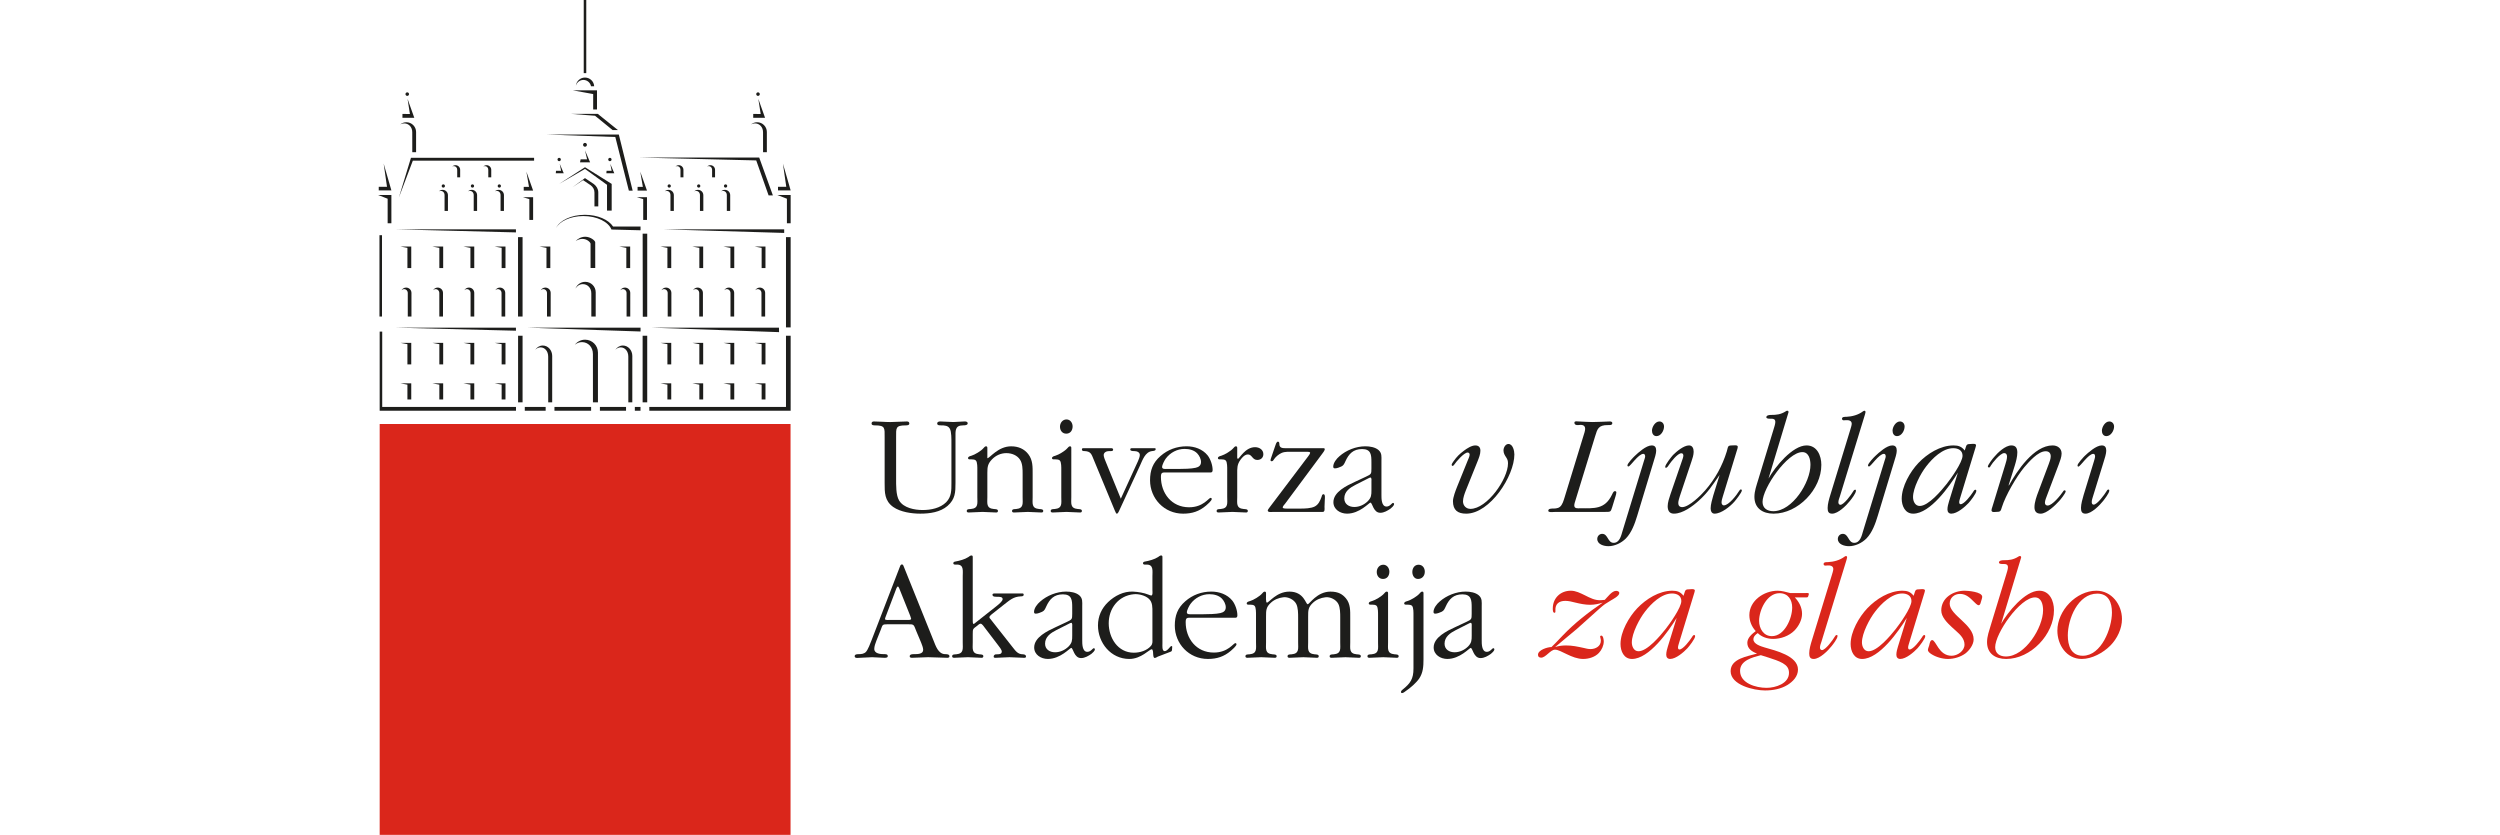 <!DOCTYPE svg PUBLIC "-//W3C//DTD SVG 1.1//EN" "http://www.w3.org/Graphics/SVG/1.1/DTD/svg11.dtd">
<svg version="1.1" id="Layer_1" xmlns="http://www.w3.org/2000/svg" xmlns:xlink="http://www.w3.org/1999/xlink" x="0px" y="0px"
	 width="303.06px" height="101.21px" viewBox="0 0 303.06 145.088" enable-background="new 0 0 303.06 145.088"
	 xml:space="preserve">
<g>
	<rect x="0.287" y="73.687" fill-rule="evenodd" clip-rule="evenodd" fill="#DA261B" width="71.401" height="71.401"/>
	<path fill-rule="evenodd" clip-rule="evenodd" fill="#1D1D1B" d="M46.78,40.604v14.44h-0.771l-0.024-14.44H46.78z M40.852,39.372
		h4.768v0.646l-5.055-0.132c-0.536-1.349-2.53-2.341-4.889-2.341c-2.211,0-4.088,0.879-4.757,2.098
		c0.637-1.338,2.649-2.315,5.034-2.315C38.173,37.328,40.071,38.176,40.852,39.372 M35.967,13.477c0.855,0,1.552,0.671,1.594,1.515
		h-0.547c-0.117-0.627-0.666-1.101-1.326-1.101c-0.632,0-1.162,0.434-1.309,1.021C34.46,14.105,35.14,13.477,35.967,13.477
		 M67.257,20.47h-2.059l0.005-0.671l1.296,0.012l-0.412-2.63L67.257,20.47z M67.57,26.451h-0.66l-0.004-3.465
		c0.006-0.912-0.626-1.544-1.406-1.544c-0.249,0-0.483,0.065-0.686,0.178c0.291-0.234,0.661-0.376,1.065-0.376
		c0.936,0,1.691,0.761,1.691,1.696V26.451z M65.724,16.357c0-0.171,0.138-0.309,0.309-0.309s0.31,0.138,0.31,0.309
		s-0.139,0.309-0.31,0.309S65.724,16.528,65.724,16.357 M6.3,20.47H4.241l0.005-0.671l1.296,0.012l-0.411-2.63L6.3,20.47z
		 M6.614,26.451H5.953l-0.004-3.465c0.006-0.912-0.625-1.544-1.405-1.544c-0.249,0-0.483,0.065-0.687,0.178
		c0.291-0.234,0.662-0.376,1.065-0.376c0.936,0,1.692,0.761,1.692,1.696V26.451z M4.768,16.357c0-0.171,0.139-0.309,0.309-0.309
		c0.171,0,0.31,0.138,0.31,0.309s-0.139,0.309-0.31,0.309C4.907,16.666,4.768,16.528,4.768,16.357 M61.201,36.661h-0.588v-2.756
		c0-0.432-0.298-0.73-0.667-0.73c-0.118,0-0.229,0.029-0.325,0.084c0.168-0.167,0.399-0.271,0.654-0.271
		c0.512,0,0.926,0.415,0.926,0.928V36.661z M60.112,32.321c0-0.156,0.127-0.284,0.284-0.284c0.157,0,0.285,0.128,0.285,0.284
		c0,0.158-0.128,0.285-0.285,0.285C60.239,32.606,60.112,32.479,60.112,32.321 M56.531,36.661h-0.588v-2.756
		c0-0.432-0.298-0.73-0.667-0.73c-0.117,0-0.228,0.029-0.324,0.084c0.168-0.167,0.399-0.271,0.654-0.271
		c0.512,0,0.925,0.415,0.925,0.928V36.661z M55.442,32.321c0-0.156,0.128-0.284,0.285-0.284c0.157,0,0.284,0.128,0.284,0.284
		c0,0.158-0.127,0.285-0.284,0.285C55.57,32.606,55.442,32.479,55.442,32.321 M58.567,30.812h-0.514v-1.303
		c0-0.378-0.26-0.641-0.583-0.641c-0.103,0-0.2,0.027-0.284,0.074c0.147-0.146,0.349-0.236,0.572-0.236
		c0.448,0,0.809,0.363,0.809,0.812V30.812z M51.406,36.661h-0.588v-2.756c0-0.432-0.297-0.73-0.667-0.73
		c-0.117,0-0.228,0.029-0.324,0.084c0.168-0.167,0.399-0.271,0.654-0.271c0.512,0,0.925,0.415,0.925,0.928V36.661z M50.318,32.321
		c0-0.156,0.127-0.284,0.284-0.284c0.157,0,0.284,0.128,0.284,0.284c0,0.158-0.127,0.285-0.284,0.285
		C50.445,32.606,50.318,32.479,50.318,32.321 M53.074,30.812H52.56v-1.303c0-0.378-0.261-0.641-0.584-0.641
		c-0.102,0-0.199,0.027-0.283,0.074c0.147-0.146,0.349-0.236,0.571-0.236c0.448,0,0.81,0.363,0.81,0.812V30.812z M19.675,30.812
		h-0.514v-1.303c0-0.378-0.261-0.641-0.584-0.641c-0.102,0-0.199,0.027-0.283,0.074c0.147-0.146,0.349-0.236,0.572-0.236
		c0.447,0,0.809,0.363,0.809,0.812V30.812z M14.273,30.812h-0.514v-1.303c0-0.378-0.261-0.641-0.584-0.641
		c-0.102,0-0.199,0.027-0.283,0.074c0.147-0.146,0.349-0.236,0.572-0.236c0.448,0,0.809,0.363,0.809,0.812V30.812z M12.15,36.661
		h-0.588v-2.756c0-0.432-0.298-0.73-0.667-0.73c-0.118,0-0.228,0.029-0.324,0.084c0.167-0.167,0.398-0.271,0.653-0.271
		c0.512,0,0.926,0.415,0.926,0.928V36.661z M11.061,32.321c0-0.156,0.127-0.284,0.284-0.284c0.158,0,0.285,0.128,0.285,0.284
		c0,0.158-0.127,0.285-0.285,0.285C11.188,32.606,11.061,32.479,11.061,32.321 M17.216,36.661h-0.588v-2.756
		c0-0.432-0.298-0.73-0.668-0.73c-0.117,0-0.228,0.029-0.324,0.084c0.168-0.167,0.399-0.271,0.654-0.271
		c0.512,0,0.926,0.415,0.926,0.928V36.661z M16.127,32.321c0-0.156,0.127-0.284,0.284-0.284c0.157,0,0.284,0.128,0.284,0.284
		c0,0.158-0.127,0.285-0.284,0.285C16.254,32.606,16.127,32.479,16.127,32.321 M21.882,36.661h-0.588v-2.756
		c0-0.432-0.298-0.73-0.667-0.73c-0.118,0-0.228,0.029-0.324,0.084c0.167-0.167,0.398-0.271,0.653-0.271
		c0.513,0,0.926,0.415,0.926,0.928V36.661z M20.793,32.321c0-0.156,0.128-0.284,0.285-0.284c0.157,0,0.284,0.128,0.284,0.284
		c0,0.158-0.127,0.285-0.284,0.285C20.921,32.606,20.793,32.479,20.793,32.321 M5.809,55.003H5.171l-0.002-4.064
		c0.003-0.409-0.281-0.693-0.631-0.693c-0.183,0-0.348,0.077-0.463,0.2c0.159-0.281,0.461-0.472,0.808-0.472
		c0.512,0,0.927,0.416,0.927,0.928L5.809,55.003z M11.29,55.003h-0.638l-0.002-4.064c0.003-0.409-0.281-0.693-0.632-0.693
		c-0.182,0-0.347,0.077-0.463,0.2c0.16-0.281,0.462-0.472,0.809-0.472c0.512,0,0.927,0.416,0.927,0.928L11.29,55.003z
		 M16.722,55.003h-0.638l-0.002-4.064c0.003-0.409-0.281-0.693-0.632-0.693c-0.182,0-0.347,0.077-0.463,0.2
		c0.16-0.281,0.462-0.472,0.808-0.472c0.513,0,0.928,0.416,0.928,0.928L16.722,55.003z M22.105,55.003h-0.638l-0.002-4.064
		c0.003-0.409-0.281-0.693-0.632-0.693c-0.182,0-0.347,0.077-0.463,0.2c0.159-0.281,0.462-0.472,0.809-0.472
		c0.512,0,0.927,0.416,0.927,0.928L22.105,55.003z M67.273,55.003h-0.639l-0.001-4.064c0.003-0.409-0.281-0.693-0.632-0.693
		c-0.182,0-0.347,0.077-0.463,0.2c0.159-0.281,0.462-0.472,0.808-0.472c0.513,0,0.928,0.416,0.928,0.928L67.273,55.003z
		 M61.89,55.003h-0.638l-0.002-4.064c0.003-0.409-0.281-0.693-0.632-0.693c-0.182,0-0.347,0.077-0.463,0.2
		c0.159-0.281,0.462-0.472,0.809-0.472c0.512,0,0.927,0.416,0.927,0.928L61.89,55.003z M56.458,55.003H55.82l-0.002-4.064
		c0.003-0.409-0.281-0.693-0.632-0.693c-0.182,0-0.347,0.077-0.463,0.2c0.16-0.281,0.462-0.472,0.809-0.472
		c0.512,0,0.927,0.416,0.927,0.928L56.458,55.003z M50.977,55.003h-0.638l-0.002-4.064c0.003-0.409-0.281-0.693-0.632-0.693
		c-0.182,0-0.347,0.077-0.462,0.2c0.159-0.281,0.461-0.472,0.808-0.472c0.512,0,0.927,0.416,0.927,0.928L50.977,55.003z
		 M30.002,55.003h-0.638l-0.001-4.064c0.002-0.409-0.282-0.693-0.632-0.693c-0.183,0-0.347,0.077-0.463,0.2
		c0.159-0.281,0.461-0.472,0.808-0.472c0.512,0,0.928,0.416,0.928,0.928L30.002,55.003z M37.068,55.003l-0.004-4.019
		c0.007-0.949-0.651-1.606-1.463-1.606c-0.558,0-1.044,0.312-1.292,0.771c0.26-0.685,0.923-1.173,1.7-1.173
		c1.004,0,1.819,0.813,1.819,1.818l-0.003,4.209H37.068z M43.832,55.003h-0.638l-0.002-4.064c0.003-0.409-0.281-0.693-0.631-0.693
		c-0.183,0-0.347,0.077-0.463,0.2c0.159-0.281,0.461-0.472,0.808-0.472c0.512,0,0.928,0.416,0.928,0.928L43.832,55.003z
		 M30.265,69.92h-0.691l-0.004-7.941c0.006-0.952-0.588-1.612-1.32-1.612c-0.373,0-0.709,0.17-0.95,0.445
		c0.296-0.464,0.783-0.768,1.334-0.768c0.902,0,1.634,0.813,1.634,1.816L30.265,69.92z M44.188,69.92h-0.692l-0.003-7.941
		c0.006-0.952-0.588-1.612-1.321-1.612c-0.372,0-0.709,0.17-0.95,0.445c0.296-0.464,0.784-0.768,1.334-0.768
		c0.903,0,1.634,0.813,1.634,1.816L44.188,69.92z M38.216,69.92h-0.868l-0.005-8.383c0.008-1.23-0.845-2.084-1.898-2.084
		c-0.476,0-0.911,0.173-1.245,0.462c0.409-0.538,1.055-0.885,1.782-0.885c1.236,0,2.237,1.001,2.237,2.237L38.216,69.92z
		 M39.68,30.111l0.036-0.433l0.883,0.003l-0.24-1.214l0.701,1.644H39.68z M40.002,27.719c0-0.161,0.131-0.291,0.291-0.291
		c0.161,0,0.291,0.13,0.291,0.291c0,0.159-0.13,0.291-0.291,0.291C40.133,28.01,40.002,27.878,40.002,27.719 M2.321,33.087H0.123
		v-0.622h1.436l-0.58-4.031L2.321,33.087z M2.321,38.801h-0.65v-4.267L0,33.882h2.321V38.801z M71.705,33.087h-2.198v-0.622h1.437
		l-0.581-4.031L71.705,33.087z M71.705,38.801h-0.649l-0.001-4.267l-1.671-0.652h2.321V38.801z M46.738,33.118h-1.633v-0.642h0.917
		l-0.453-2.647L46.738,33.118z M46.738,38.214l-0.656,0.011v-3.627l-1.118-0.33h1.774V38.214z M26.951,33.118h-1.633v-0.642h0.917
		l-0.454-2.647L26.951,33.118z M26.951,38.214l-0.656,0.011v-3.627l-1.118-0.33h1.774V38.214z M67.33,69.413l-0.667,0.001
		l0.001-2.566l-1.19-0.229h1.856V69.413z M61.904,69.413l-0.667,0.001v-2.566l-1.19-0.229h1.857V69.413z M56.504,69.413
		l-0.667,0.001v-2.566l-1.19-0.229h1.857V69.413z M50.955,69.413l-0.667,0.001l0.001-2.566l-1.19-0.229h1.856V69.413z
		 M22.149,69.413l-0.667,0.001v-2.566l-1.19-0.229h1.857V69.413z M16.723,69.413l-0.667,0.001v-2.566l-1.19-0.229h1.857V69.413z
		 M11.322,69.413l-0.667,0.001l0.001-2.566l-1.19-0.229h1.856V69.413z M5.774,69.413l-0.667,0.001v-2.566l-1.19-0.229h1.857V69.413z
		 M67.33,63.325l-0.667,0.001l0.001-3.513l-1.19-0.229h1.856V63.325z M61.904,63.325l-0.667,0.001v-3.513l-1.19-0.229h1.857V63.325z
		 M56.504,63.325l-0.667,0.001v-3.513l-1.19-0.229h1.857V63.325z M50.955,63.325l-0.667,0.001l0.001-3.513l-1.19-0.229h1.856V63.325
		z M22.149,63.325l-0.667,0.001v-3.513l-1.19-0.229h1.857V63.325z M16.723,63.325l-0.667,0.001v-3.513l-1.19-0.229h1.857V63.325z
		 M11.322,63.325l-0.667,0.001l0.001-3.513l-1.19-0.229h1.856V63.325z M5.774,63.325l-0.667,0.001v-3.513l-1.19-0.229h1.857V63.325z
		 M67.33,46.587l-0.667,0.002l0.001-3.513l-1.19-0.229h1.856V46.587z M61.904,46.587l-0.667,0.002v-3.513l-1.19-0.229h1.857V46.587z
		 M56.504,46.587l-0.667,0.002v-3.513l-1.19-0.229h1.857V46.587z M50.955,46.587l-0.667,0.002l0.001-3.513l-1.19-0.229h1.856V46.587
		z M43.816,46.587l-0.667,0.002v-3.513l-1.19-0.229h1.857V46.587z M29.94,46.587l-0.667,0.002v-3.513l-1.19-0.229h1.857V46.587z
		 M22.149,46.587l-0.667,0.002v-3.513l-1.19-0.229h1.857V46.587z M16.723,46.587l-0.667,0.002v-3.513l-1.19-0.229h1.857V46.587z
		 M11.322,46.587l-0.667,0.002l0.001-3.513l-1.19-0.229h1.856V46.587z M69.692,57.718L47.42,56.938h22.255L69.692,57.718z
		 M3.618,34.337l2.104-6.909h21.399v0.498H6.046L3.618,34.337z M2.864,56.938h21.102v0.533L2.864,56.938z M24.338,69.92
		l-0.001-11.573h0.781V69.92H24.338z M2.864,39.849h21.102v0.538L2.864,39.849z M24.328,55.006V41.205h0.79v13.798L24.328,55.006z
		 M5.774,46.587l-0.667,0.002v-3.513l-1.19-0.229h1.857V46.587z M30.892,30.111l0.036-0.433l0.883,0.003l-0.239-1.214l0.701,1.644
		H30.892z M31.188,27.719c0-0.161,0.131-0.291,0.291-0.291c0.161,0,0.291,0.13,0.291,0.291c0,0.159-0.13,0.291-0.291,0.291
		C31.319,28.01,31.188,27.878,31.188,27.719 M35.1,28.21l0.108-0.526l1.123,0.003l-0.367-1.568l0.892,2.092H35.1z M35.632,25.166
		c0-0.184,0.149-0.334,0.333-0.334s0.333,0.15,0.333,0.334c0,0.185-0.149,0.333-0.333,0.333S35.632,25.351,35.632,25.166
		 M31.474,31.958l4.493-2.895l4.637,2.895v4.637h-0.812v-4.479l-3.825-2.764L31.474,31.958z M67.874,33.959l-2.151-6.082
		l-20.519-0.504h21.034l2.38,6.585L67.874,33.959z M26.023,56.945H45.62v0.662L26.023,56.945z M46.78,69.92h-0.799V58.347h0.799
		V69.92z M0.249,40.871h0.442v14.132H0.249V40.871z M29.351,23.383h12.495l2.405,9.754l-0.664-0.01l-2.352-9.318L29.351,23.383z
		 M33.553,19.789h4.635l3.507,2.818h-0.927l-3.056-2.492L33.553,19.789z M35.746,0h0.442v12.712h-0.442V0z M37.387,19.023
		l0.003-2.677l-3.527-0.644h4.19l0.001,3.32H37.387z M33.797,32.543l2.165-1.592l1.553,1.043c0.448,0.353,0.761,0.841,0.761,1.454
		v2.425H37.61v-2.432c0-0.525-0.267-0.944-0.651-1.245l-1.329-0.892L33.797,32.543z M34.35,41.903
		c0.232-0.31,0.883-0.762,1.651-0.762c0.961,0,1.741,0.709,1.741,0.96l0.005,4.467h-0.811l-0.004-4.203
		c0-0.222-0.567-0.852-1.421-0.852C35.048,41.514,34.633,41.699,34.35,41.903 M49.451,39.849h21.13v0.629L49.451,39.849z
		 M70.894,56.897V41.205h0.811v15.692H70.894z M71.706,71.375l-24.563-0.001v-0.66h23.751V58.347h0.811L71.706,71.375z
		 M45.614,71.374h-0.986v-0.659h0.986V71.374z M43.099,71.373h-4.541v-0.659h4.541V71.373z M37.029,71.373h-6.37v-0.659h6.37V71.373
		z M29.13,71.373l-3.626-0.001v-0.658h3.626V71.373z M23.975,71.372l-23.69-0.001V57.626h0.443v13.088h23.247V71.372z"/>
</g>
<g>
	<path fill-rule="evenodd" clip-rule="evenodd" fill="#DA261B" d="M203.923,112.443c-0.681,0-2.346,0.504-2.346,1.337
		c0,0.353,0.201,0.505,0.555,0.505c0.782,0,1.614-1.388,2.396-1.388c0.529,0,1.236,0.403,2.095,0.807
		c0.832,0.404,1.815,0.808,2.8,0.808s2.069-0.327,2.75-1.06c0.479-0.505,0.833-1.287,0.833-1.968c0-0.228-0.076-1.034-0.429-1.034
		c-0.102,0-0.202,0.075-0.202,0.176c0,0.152,0.126,0.404,0.126,0.707c0,0.959-0.908,1.463-1.791,1.463
		c-0.404,0-0.808-0.101-1.211-0.202c-1.035-0.227-1.968-0.429-3.053-0.429c-0.632,0-1.263,0.076-1.893,0.278l3.81-3.18l3.936-3.531
		c0.833-0.732,0.984-0.808,1.943-1.389c0.328-0.202,1.463-0.757,1.463-1.286c0-0.277-0.302-0.379-0.556-0.379
		c-0.73,0-1.487,1.085-1.968,1.564l-0.58,0.051c-1.085,0.102-1.993-0.404-2.851-0.833c-0.833-0.403-1.615-0.807-2.472-0.807
		c-1.792,0-3.13,1.286-3.13,3.078c0,0.176-0.024,0.757,0.304,0.757c0.202,0,0.15-0.303,0.15-0.429
		c-0.05-1.11,0.631-1.641,1.717-1.641c0.604,0,1.159,0.151,1.766,0.303c0.832,0.202,1.689,0.379,2.548,0.379
		c0.757,0,1.489-0.151,2.195-0.379c-2.498,1.69-4.869,3.532-6.963,5.728l-1.11,1.16L203.923,112.443z"/>
	<path fill-rule="evenodd" clip-rule="evenodd" fill="#DA261B" d="M226.863,103.537c-0.528-0.682-1.084-0.883-1.941-0.883
		c-2.296,0-4.567,1.438-6.106,3.052c-1.438,1.515-2.9,4.062-2.9,6.207c0,1.236,0.579,2.6,1.992,2.6c2.978,0,6.358-4.819,7.771-7.141
		l-1.539,4.995c-0.126,0.429-0.278,0.933-0.278,1.413c0,0.429,0.228,0.732,0.682,0.732c1.01,0,2.372-1.187,3.003-1.867
		c0.302-0.328,1.337-1.641,1.337-2.094c0-0.102-0.076-0.202-0.177-0.202c-0.177,0-0.354,0.328-0.43,0.454
		c-0.302,0.479-1.487,2.068-2.119,2.068c-0.201,0-0.252-0.177-0.252-0.379c0-0.227,0.151-0.631,0.202-0.832l2.599-8.527
		c0.024-0.102,0.126-0.379,0.126-0.506c0-0.353-0.706-0.227-0.857-0.227c-0.833,0-0.782,0.127-1.035,0.909L226.863,103.537z
		 M226.485,104.445c0,1.161-2.068,4.037-2.774,4.92c-0.883,1.11-3.129,3.809-4.668,3.809c-0.808,0-1.16-0.831-1.16-1.538
		c0-1.59,1.337-4.138,2.296-5.349c1.059-1.388,2.851-3.153,4.692-3.153C225.729,103.134,226.485,103.512,226.485,104.445"/>
	<path fill-rule="evenodd" clip-rule="evenodd" fill="#DA261B" d="M245.397,103.058c-0.707-0.177-1.438-0.404-2.17-0.404
		c-2.396,0-4.92,1.741-4.92,4.239c0,1.034,0.404,2.019,1.111,2.775c-0.656,0.505-1.464,1.161-1.464,2.044
		c0,1.034,0.833,1.539,1.69,1.867c-1.64,0.479-4.592,0.856-4.592,3.052c0,2.422,4.037,3.355,5.979,3.355
		c1.362,0,2.75-0.252,3.91-0.959c0.959-0.604,1.816-1.487,1.816-2.674c0-2.396-3.961-3.305-5.777-3.835
		c-0.655-0.202-1.968-0.58-1.968-1.413c0-0.504,0.404-0.857,0.757-1.085c0.682,0.682,1.69,1.009,2.674,1.009
		c1.338,0,2.75-0.504,3.709-1.463c0.731-0.757,1.312-1.842,1.312-2.9c0-1.11-0.53-2.095-1.262-2.852h1.716
		c0.479,0,0.555,0.075,0.681-0.379c0.025-0.075,0.051-0.176,0.051-0.227c0-0.228-0.505-0.151-0.581-0.151H245.397z M245.751,105.581
		c0,1.866-1.312,4.97-3.532,4.97c-1.463,0-2.22-1.362-2.22-2.649c0-1.842,1.337-4.818,3.531-4.818
		C245.069,103.083,245.751,104.244,245.751,105.581 M241.664,114.284c0.781,0.253,1.74,0.556,2.446,0.96
		c0.683,0.402,1.085,0.856,1.085,1.689c0,1.867-2.346,2.599-3.909,2.599c-1.817,0-4.593-0.781-4.593-2.951
		c0-1.817,2.169-2.347,3.608-2.726L241.664,114.284z"/>
	<path fill-rule="evenodd" clip-rule="evenodd" fill="#DA261B" d="M249.165,111.308c-0.202,0.656-0.454,1.514-0.454,2.22
		c0,0.58,0.126,0.984,0.781,0.984c1.061,0,2.498-1.463,3.078-2.195c0.252-0.302,1.061-1.337,1.061-1.791
		c0-0.101-0.026-0.177-0.126-0.177c-0.202,0-0.304,0.202-0.379,0.328c-0.304,0.53-1.59,2.296-2.195,2.296
		c-0.252,0-0.354-0.228-0.354-0.429c0-0.354,0.151-0.706,0.252-1.01l4.314-14.077c0.026-0.102,0.152-0.479,0.152-0.605
		c0-0.127-0.076-0.227-0.202-0.227c-0.076,0-0.177,0.074-0.228,0.1c-0.833,0.631-1.892,0.909-2.901,0.959
		c-0.252,0-0.756-0.025-0.756,0.328c0,0.177,0.126,0.278,0.302,0.278l0.404-0.026c0.429-0.025,0.983,0.051,0.983,0.631
		c0,0.228-0.177,0.807-0.252,1.034L249.165,111.308z"/>
	<path fill-rule="evenodd" clip-rule="evenodd" fill="#DA261B" d="M266.854,103.537c-0.529-0.682-1.085-0.883-1.942-0.883
		c-2.296,0-4.566,1.438-6.105,3.052c-1.438,1.515-2.901,4.062-2.901,6.207c0,1.236,0.58,2.6,1.993,2.6
		c2.977,0,6.357-4.819,7.771-7.141l-1.539,4.995c-0.127,0.429-0.277,0.933-0.277,1.413c0,0.429,0.227,0.732,0.681,0.732
		c1.009,0,2.372-1.187,3.003-1.867c0.302-0.328,1.337-1.641,1.337-2.094c0-0.102-0.076-0.202-0.177-0.202
		c-0.176,0-0.354,0.328-0.429,0.454c-0.304,0.479-1.488,2.068-2.119,2.068c-0.202,0-0.252-0.177-0.252-0.379
		c0-0.227,0.15-0.631,0.202-0.832l2.598-8.527c0.025-0.102,0.126-0.379,0.126-0.506c0-0.353-0.706-0.227-0.858-0.227
		c-0.832,0-0.781,0.127-1.033,0.909L266.854,103.537z M266.476,104.445c0,1.161-2.069,4.037-2.775,4.92
		c-0.883,1.11-3.129,3.809-4.668,3.809c-0.807,0-1.16-0.831-1.16-1.538c0-1.59,1.337-4.138,2.296-5.349
		c1.06-1.388,2.852-3.153,4.692-3.153C265.719,103.134,266.476,103.512,266.476,104.445"/>
	<path fill-rule="evenodd" clip-rule="evenodd" fill="#DA261B" d="M274.308,109.718c0.681,0.605,1.388,1.312,1.388,2.297
		c0,1.109-1.211,1.942-2.246,1.942c-2.245,0-2.699-2.725-3.381-2.725c-0.353,0-0.454,0.706-0.504,0.908
		c-0.051,0.177-0.228,0.605-0.228,0.807c0,0.303,0.354,0.555,0.58,0.707c0.808,0.53,1.943,0.857,2.901,0.857
		c1.035,0,2.145-0.327,3.003-0.934c0.706-0.53,1.463-1.539,1.463-2.472c0-2.6-4.163-4.189-4.163-6.207
		c0-1.009,0.809-1.69,1.791-1.69c1.061,0,1.741,0.682,2.448,1.389c0.151,0.15,0.555,0.579,0.782,0.579
		c0.328,0,0.378-0.529,0.454-0.731c0.05-0.202,0.177-0.53,0.177-0.732c0-0.883-2.549-1.059-3.053-1.059
		c-1.993,0-4.062,1.236-4.062,3.431c0,1.135,1.034,2.146,1.816,2.876L274.308,109.718z"/>
	<path fill-rule="evenodd" clip-rule="evenodd" fill="#DA261B" d="M280.267,108.634c-0.276,0.933-0.655,1.941-0.655,2.952
		c0,1.993,1.438,2.926,3.331,2.926c4.263,0,8.3-4.239,8.3-8.478c0-1.589-0.731-3.381-2.573-3.381c-2.448,0-5.5,3.76-6.61,5.753
		l3.481-11.529c0-0.178-0.075-0.253-0.228-0.253c-0.101,0-0.201,0.051-0.252,0.101c-0.883,0.555-1.59,0.631-2.599,0.631
		c-0.252,0-0.782,0.051-0.782,0.404c0,0.302,0.732,0.252,0.883,0.252c0.404,0,0.682,0.101,0.682,0.58
		c0,0.303-0.201,0.959-0.302,1.262L280.267,108.634z M289.35,106.034c0,3.027-3.129,8.049-6.459,8.049
		c-1.033,0-1.866-0.504-1.866-1.615c0-2.396,4.314-8.653,6.912-8.653C289.098,103.814,289.35,105.127,289.35,106.034"/>
	<path fill-rule="evenodd" clip-rule="evenodd" fill="#DA261B" d="M303.06,107.573c0-2.497-1.791-4.919-4.441-4.919
		c-3.506,0-6.786,3.456-6.786,6.938c0,2.446,1.564,4.92,4.238,4.92c1.766,0,3.709-1.061,4.945-2.297
		C302.227,111.005,303.06,109.265,303.06,107.573 M301.318,106.438c0,2.725-1.816,7.518-5.071,7.518
		c-2.044,0-2.599-1.791-2.599-3.531c0-2.825,1.741-7.267,5.122-7.267C300.738,103.158,301.318,104.723,301.318,106.438"/>
</g>
<g>
	<path fill-rule="evenodd" clip-rule="evenodd" fill="#1D1D1B" d="M87.345,109.491c0.353-0.908,0.227-1.009,1.236-1.009h3.431
		c1.211,0,1.035,0,1.564,1.287l0.808,1.917c0.126,0.328,0.353,0.883,0.353,1.235c0,0.757-0.959,0.757-1.615,0.757
		c-0.252,0-0.731,0-0.731,0.38c0,0.227,0.252,0.252,0.403,0.252c0.934,0,1.892-0.102,2.801-0.102c1.11,0,2.22,0.102,3.33,0.102
		c0.126,0,0.378-0.025,0.378-0.252c0-0.38-0.479-0.38-0.731-0.38c-1.237,0-1.665-1.463-2.069-2.446l-5.096-12.665
		c-0.051-0.152-0.152-0.48-0.354-0.48c-0.277,0-0.353,0.354-0.428,0.556l-4.87,12.64c-0.176,0.479-0.631,1.64-0.958,1.993
		c-0.329,0.354-0.808,0.403-1.262,0.403c-0.227,0-0.706,0-0.706,0.354c0,0.429,0.656,0.278,0.908,0.278
		c0.706,0,1.413-0.102,2.119-0.102c0.707,0,1.413,0.102,2.119,0.102c0.253,0,0.606,0,0.606-0.304c0-0.353-0.429-0.328-0.656-0.328
		c-0.58,0-1.69-0.075-1.69-0.907c0-0.454,0.201-0.984,0.353-1.389L87.345,109.491z M89.918,102.679
		c0.051-0.126,0.227-0.757,0.429-0.757c0.151,0,0.353,0.656,0.404,0.757l1.715,4.289c0,0.052,0.177,0.454,0.177,0.556
		c0,0.277-0.58,0.202-0.732,0.202H89.01c-0.101,0-0.909,0.101-0.909-0.151c0-0.076,0.051-0.228,0.076-0.303L89.918,102.679z"/>
	<path fill-rule="evenodd" clip-rule="evenodd" fill="#1D1D1B" d="M103.349,110.197c0-0.959,0.025-0.883,0.782-1.463
		c0.126-0.101,0.379-0.353,0.58-0.353c0.253,0,0.606,0.528,0.732,0.706l2.346,3.077c0.177,0.228,0.606,0.758,0.606,1.061
		c0,0.529-0.606,0.479-0.984,0.479c-0.202,0-0.429,0.151-0.429,0.404c0,0.228,0.227,0.202,0.404,0.202
		c0.782,0,1.589-0.101,2.346-0.101c0.807,0,1.665,0.101,2.473,0.101c0.176,0,0.403,0.025,0.403-0.229
		c0-0.276-0.302-0.378-0.53-0.378c-0.933,0-1.286-0.604-1.841-1.287l-3.81-4.844c-0.101-0.101-0.176-0.176-0.176-0.328
		c0-0.227,0.479-0.555,0.63-0.681l1.918-1.514c0.984-0.757,1.614-1.362,2.901-1.413c0.227,0,0.505-0.025,0.505-0.302
		c0-0.254-0.227-0.202-0.429-0.202h-4.441c-0.202,0-0.555-0.052-0.555,0.227c0,0.429,0.682,0.328,0.959,0.354
		c0.278,0,0.807,0,0.807,0.403c0,0.378-0.757,0.959-1.034,1.187l-3.734,2.951c-0.051,0.051-0.202,0.177-0.278,0.177
		c-0.151,0-0.151-0.404-0.151-0.53V96.927c0-0.201,0.025-0.403-0.227-0.403c-0.177,0-0.404,0.176-0.53,0.277
		c-0.605,0.403-1.564,0.655-2.27,0.781c-0.152,0.025-0.354,0.102-0.354,0.278c0,0.328,0.429,0.252,0.656,0.252
		c1.211,0,0.984,1.11,0.984,2.044v11.479c0,1.085,0.227,1.942-1.135,2.068c-0.278,0.025-0.707-0.024-0.707,0.354
		c0,0.202,0.177,0.253,0.354,0.253c0.782,0,1.589-0.101,2.396-0.101c0.757,0,1.565,0.101,2.372,0.101
		c0.177,0,0.303-0.076,0.303-0.278c0-0.328-0.454-0.303-0.707-0.328c-1.362-0.126-1.135-0.983-1.135-2.068V110.197z"/>
	<path fill-rule="evenodd" clip-rule="evenodd" fill="#1D1D1B" d="M117.76,108.986c-1.413,0.656-3.734,1.741-3.734,3.532
		c0,1.262,1.186,1.993,2.372,1.993c2.195,0,3.835-1.917,4.062-1.917c0.353,0,0.479,1.766,1.715,1.766
		c0.656,0,1.287-0.379,1.791-0.731c0.177-0.151,0.606-0.504,0.606-0.782c0-0.102-0.076-0.202-0.177-0.202
		c-0.227,0-0.504,0.631-1.135,0.631c-0.908,0-0.883-1.463-0.883-2.018v-5.954c0-0.682,0.101-1.313-0.504-1.842
		c-0.581-0.505-1.514-0.656-2.296-0.656c-1.615,0-3.331,0.681-4.516,1.741c-0.48,0.402-1.06,1.135-1.06,1.791
		c0,0.252,0.126,0.303,0.328,0.303c0.303,0,0.832-0.202,1.085-0.328c0.403-0.177,0.53-0.53,0.706-0.909
		c0.58-1.286,1.363-2.119,2.901-2.119c1.565,0,1.615,1.035,1.615,2.271v1.11c0,0.959-0.025,0.983-0.933,1.413L117.76,108.986z
		 M120.182,108.331c0.076-0.025,0.202-0.102,0.278-0.102c0.252,0,0.176,0.606,0.176,0.706v1.514c0,0.833-0.025,1.263-0.631,1.893
		c-0.605,0.605-1.463,1.01-2.346,1.01c-0.933,0-1.741-0.505-1.741-1.489c0-1.211,0.984-1.867,1.968-2.371L120.182,108.331z"/>
	<path fill-rule="evenodd" clip-rule="evenodd" fill="#1D1D1B" d="M136.313,96.927c0-0.202,0.025-0.404-0.227-0.404
		c-0.177,0-0.404,0.178-0.53,0.278c-0.606,0.404-1.564,0.656-2.271,0.782c-0.151,0.024-0.353,0.101-0.353,0.277
		c0,0.328,0.429,0.253,0.656,0.253c1.211,0,0.984,1.109,0.984,2.044v2.396c0,0.152,0.101,0.935-0.202,0.935
		c-0.126,0-0.353-0.102-0.479-0.152c-0.833-0.328-1.766-0.479-2.7-0.529c-1.614-0.076-3.179,0.731-4.314,1.816
		c-1.135,1.085-1.766,2.473-1.766,4.062c0,3.028,2.245,5.828,5.45,5.828c2.043,0,3.506-1.689,3.885-1.689
		c0.252,0,0.252,0.705,0.252,0.807c0.025,0.152,0,0.706,0.278,0.706c0.151,0,0.403-0.151,0.53-0.228l2.043-0.781
		c0.303-0.126,0.404-0.102,0.429-0.43l0.025-0.328c0.025-0.101,0.051-0.302-0.126-0.302c-0.227,0-0.656,0.883-1.186,0.883
		c-0.479,0-0.378-1.009-0.378-1.286V96.927z M134.572,110.979c0,0.504,0.076,0.858-0.252,1.262
		c-0.707,0.833-1.943,1.186-2.977,1.186c-2.801,0-4.365-2.598-4.365-5.121c0-2.522,1.64-4.794,4.39-5.046
		c0.832-0.076,1.993,0.228,2.599,0.807c0.655,0.606,0.605,1.564,0.605,2.347V110.979z"/>
	<path fill-rule="evenodd" clip-rule="evenodd" fill="#1D1D1B" d="M149.033,107.346c0.253,0,0.303-0.227,0.303-0.428
		c0-0.833-0.378-1.918-0.883-2.549c-0.883-1.084-2.271-1.564-3.633-1.564c-1.716,0-3.28,0.58-4.541,1.691
		c-1.337,1.16-1.817,2.497-1.817,4.213c0,3.154,2.447,5.803,5.752,5.803c1.565,0,2.801-0.403,3.987-1.413
		c0.176-0.151,0.984-0.832,0.984-1.136c0-0.1-0.076-0.201-0.202-0.201c-0.328,0-1.262,1.641-3.734,1.641
		c-3.053,0-4.895-2.448-4.895-5.273c0-0.833,0.253-0.783,1.035-0.783H149.033z M141.415,106.741c-0.278,0-0.858,0.076-0.858-0.328
		s0.429-1.186,0.631-1.463c0.782-1.061,1.993-1.691,3.28-1.691c0.807,0,1.64,0.202,2.195,0.783c0.353,0.378,0.656,0.958,0.656,1.488
		c0,0.605-0.379,0.883-0.934,1.009c-0.732,0.177-2.144,0.202-2.926,0.202H141.415z"/>
	<path fill-rule="evenodd" clip-rule="evenodd" fill="#1D1D1B" d="M152.577,111.636c0,1.085,0.227,1.943-1.135,2.069
		c-0.278,0.024-0.707-0.025-0.707,0.353c0,0.202,0.177,0.252,0.354,0.252c0.782,0,1.589-0.101,2.396-0.101
		c0.758,0,1.565,0.101,2.373,0.101c0.176,0,0.303-0.075,0.303-0.277c0-0.327-0.454-0.303-0.707-0.327
		c-1.362-0.126-1.135-0.984-1.135-2.069v-4.491c0-1.06,0-1.615,0.807-2.371c0.605-0.581,1.388-0.884,2.195-0.983
		c0.808-0.102,1.842,0.378,2.246,1.16c0.328,0.655,0.328,1.64,0.328,2.396v4.289c0,1.085,0.227,1.943-1.137,2.069
		c-0.277,0.024-0.706-0.025-0.706,0.353c0,0.202,0.177,0.252,0.353,0.252c0.783,0,1.59-0.101,2.397-0.101
		c0.757,0,1.564,0.101,2.371,0.101c0.177,0,0.303-0.075,0.303-0.277c0-0.327-0.454-0.303-0.706-0.327
		c-1.362-0.126-1.136-0.984-1.136-2.069v-4.491c0-1.06,0-1.615,0.809-2.371c0.604-0.581,1.387-0.884,2.194-0.983
		c0.808-0.102,1.842,0.378,2.245,1.16c0.328,0.655,0.328,1.64,0.328,2.396v4.289c0,1.085,0.227,1.943-1.135,2.069
		c-0.278,0.024-0.707-0.025-0.707,0.353c0,0.202,0.177,0.252,0.354,0.252c0.782,0,1.589-0.101,2.396-0.101
		c0.757,0,1.564,0.101,2.372,0.101c0.177,0,0.303-0.075,0.303-0.277c0-0.327-0.454-0.303-0.707-0.327
		c-1.362-0.126-1.135-0.984-1.135-2.069v-4.314c0-1.186,0.05-2.396-0.757-3.355c-0.556-0.656-1.262-1.16-2.675-1.16
		c-2.347,0-3.657,2.195-3.961,2.195c-0.354,0-0.631-2.195-3.179-2.195c-2.246,0-3.532,1.917-3.911,1.917
		c-0.227,0-0.15-1.16-0.15-1.514c0-0.177,0.024-0.403-0.228-0.403c-0.202,0-0.328,0.202-0.454,0.328
		c-0.404,0.479-1.489,1.135-2.094,1.312c-0.227,0.075-0.581,0.126-0.581,0.429c0,0.151,0.152,0.201,0.303,0.201h0.328
		c0.202,0,0.58,0.025,0.732,0.202c0.277,0.278,0.252,1.263,0.252,1.615V111.636z"/>
	<path fill-rule="evenodd" clip-rule="evenodd" fill="#1D1D1B" d="M175.524,103.209c0-0.177,0.025-0.403-0.228-0.403
		c-0.201,0-0.327,0.202-0.453,0.328c-0.404,0.479-1.489,1.135-2.095,1.312c-0.227,0.076-0.58,0.126-0.58,0.429
		c0,0.151,0.151,0.202,0.303,0.202h0.328c0.201,0,0.58,0.025,0.731,0.201c0.278,0.278,0.252,1.262,0.252,1.615v4.743
		c0,1.085,0.228,1.942-1.135,2.068c-0.278,0.025-0.707-0.024-0.707,0.354c0,0.202,0.177,0.253,0.354,0.253
		c0.782,0,1.59-0.102,2.396-0.102c0.757,0,1.564,0.102,2.372,0.102c0.177,0,0.303-0.076,0.303-0.278
		c0-0.328-0.454-0.303-0.707-0.328c-1.362-0.126-1.135-0.983-1.135-2.068V103.209z M174.642,100.61c0.731,0,1.109-0.58,1.109-1.261
		c0-0.606-0.403-1.211-1.06-1.211c-0.681,0-1.135,0.604-1.135,1.261S173.96,100.61,174.642,100.61"/>
	<path fill-rule="evenodd" clip-rule="evenodd" fill="#1D1D1B" d="M181.681,103.209c0-0.177,0.024-0.403-0.228-0.403
		c-0.201,0-0.328,0.202-0.454,0.328c-0.403,0.479-1.488,1.135-2.094,1.312c-0.228,0.076-0.581,0.126-0.581,0.429
		c0,0.151,0.152,0.202,0.303,0.202h0.328c0.202,0,0.58,0.025,0.732,0.201c0.277,0.278,0.252,1.262,0.252,1.615v9.285
		c0,1.815-0.53,2.572-1.917,3.683c-0.127,0.101-0.253,0.227-0.253,0.404c0,0.126,0.076,0.176,0.177,0.176
		c0.228,0,0.479-0.227,0.656-0.354c0.757-0.504,1.815-1.412,2.346-2.194c0.656-0.984,0.732-2.094,0.732-3.254V103.209z
		 M180.722,100.61c0.731,0,1.186-0.555,1.186-1.261c0-0.656-0.403-1.211-1.085-1.211c-0.706,0-1.085,0.604-1.085,1.261
		C179.737,99.979,180.065,100.61,180.722,100.61"/>
	<path fill-rule="evenodd" clip-rule="evenodd" fill="#1D1D1B" d="M187.182,108.986c-1.413,0.656-3.734,1.741-3.734,3.532
		c0,1.262,1.187,1.993,2.372,1.993c2.195,0,3.834-1.917,4.062-1.917c0.353,0,0.479,1.766,1.715,1.766
		c0.656,0,1.287-0.379,1.791-0.731c0.177-0.151,0.606-0.504,0.606-0.782c0-0.102-0.076-0.202-0.178-0.202
		c-0.227,0-0.504,0.631-1.135,0.631c-0.908,0-0.883-1.463-0.883-2.018v-5.954c0-0.682,0.101-1.313-0.505-1.842
		c-0.58-0.505-1.514-0.656-2.295-0.656c-1.615,0-3.331,0.681-4.518,1.741c-0.479,0.402-1.059,1.135-1.059,1.791
		c0,0.252,0.126,0.303,0.328,0.303c0.302,0,0.832-0.202,1.085-0.328c0.402-0.177,0.529-0.53,0.706-0.909
		c0.58-1.286,1.362-2.119,2.9-2.119c1.565,0,1.615,1.035,1.615,2.271v1.11c0,0.959-0.025,0.983-0.933,1.413L187.182,108.986z
		 M189.604,108.331c0.076-0.025,0.202-0.102,0.278-0.102c0.252,0,0.176,0.606,0.176,0.706v1.514c0,0.833-0.025,1.263-0.631,1.893
		c-0.605,0.605-1.463,1.01-2.346,1.01c-0.934,0-1.741-0.505-1.741-1.489c0-1.211,0.983-1.867,1.968-2.371L189.604,108.331z"/>
	<path fill-rule="evenodd" clip-rule="evenodd" fill="#1D1D1B" d="M99.645,83.914c0,1.263,0.025,2.397-0.908,3.356
		c-1.035,1.034-2.649,1.361-4.087,1.361c-1.388,0-3.305-0.353-4.087-1.64c-0.581-0.933-0.53-2.774-0.53-3.885v-7.115
		c0-1.589-0.127-2.069,1.639-2.069c0.228,0,0.657,0,0.657-0.327c0-0.277-0.202-0.354-0.429-0.354c-0.959,0-1.918,0.102-2.877,0.102
		c-0.958,0-1.866-0.102-2.825-0.102c-0.252,0-0.429,0.076-0.429,0.354c0,0.327,0.404,0.327,0.631,0.327
		c1.766,0,1.639,0.48,1.639,2.069v7.922c0,1.665-0.025,3.104,1.489,4.188c1.262,0.883,3.204,1.161,4.693,1.161
		c1.665,0,3.481-0.253,4.743-1.339c1.362-1.185,1.388-2.396,1.388-4.011v-7.872c0-1.16-0.127-2.119,1.311-2.119
		c0.227,0,0.808,0,0.808-0.353c0-0.303-0.328-0.328-0.53-0.328c-0.656,0-1.312,0.102-1.968,0.102c-0.757,0-1.514-0.102-2.271-0.102
		c-0.252,0-0.529,0.076-0.529,0.354c0,0.353,0.454,0.327,0.681,0.327c0.58,0,1.211,0.025,1.514,0.58
		c0.302,0.506,0.277,1.894,0.277,2.498V83.914z"/>
	<path fill-rule="evenodd" clip-rule="evenodd" fill="#1D1D1B" d="M104.147,86.387c0,1.085,0.227,1.943-1.135,2.069
		c-0.278,0.024-0.707-0.025-0.707,0.353c0,0.202,0.177,0.252,0.353,0.252c0.782,0,1.59-0.101,2.397-0.101
		c0.757,0,1.564,0.101,2.372,0.101c0.176,0,0.303-0.074,0.303-0.276c0-0.328-0.455-0.304-0.707-0.328
		c-1.362-0.126-1.135-0.984-1.135-2.069v-4.239c0-1.009,0.075-1.563,0.807-2.32c0.656-0.682,1.539-1.085,2.498-1.085
		c0.984,0,1.892,0.403,2.371,1.136c0.454,0.681,0.454,1.69,0.454,2.498v4.011c0,1.085,0.228,1.943-1.135,2.069
		c-0.277,0.024-0.706-0.025-0.706,0.353c0,0.202,0.176,0.252,0.353,0.252c0.782,0,1.59-0.101,2.397-0.101
		c0.757,0,1.564,0.101,2.371,0.101c0.177,0,0.303-0.074,0.303-0.276c0-0.328-0.454-0.304-0.706-0.328
		c-1.363-0.126-1.136-0.984-1.136-2.069v-3.985c0-1.212,0.051-2.447-0.757-3.482c-0.706-0.908-1.715-1.362-2.977-1.362
		c-2.295,0-3.708,2.068-4.137,2.068V77.96c0-0.176,0.025-0.403-0.227-0.403c-0.202,0-0.328,0.201-0.454,0.328
		c-0.404,0.479-1.489,1.135-2.094,1.312c-0.227,0.074-0.581,0.126-0.581,0.428c0,0.152,0.152,0.202,0.303,0.202h0.328
		c0.202,0,0.58,0.024,0.732,0.202c0.277,0.277,0.252,1.262,0.252,1.614V86.387z"/>
	<path fill-rule="evenodd" clip-rule="evenodd" fill="#1D1D1B" d="M120.477,77.961c0-0.178,0.025-0.404-0.227-0.404
		c-0.202,0-0.328,0.202-0.454,0.328c-0.404,0.479-1.489,1.135-2.094,1.312c-0.227,0.076-0.58,0.126-0.58,0.43
		c0,0.15,0.151,0.201,0.302,0.201h0.328c0.202,0,0.581,0.025,0.732,0.201c0.277,0.278,0.252,1.263,0.252,1.615v4.743
		c0,1.085,0.227,1.942-1.135,2.069c-0.278,0.024-0.707-0.025-0.707,0.353c0,0.202,0.177,0.253,0.354,0.253
		c0.782,0,1.589-0.101,2.396-0.101c0.757,0,1.565,0.101,2.372,0.101c0.177,0,0.303-0.076,0.303-0.278
		c0-0.327-0.454-0.303-0.707-0.327c-1.362-0.127-1.135-0.984-1.135-2.069V77.961z M119.594,75.361c0.732,0,1.11-0.58,1.11-1.261
		c0-0.606-0.404-1.211-1.06-1.211c-0.681,0-1.135,0.604-1.135,1.261S118.913,75.361,119.594,75.361"/>
	<path fill-rule="evenodd" clip-rule="evenodd" fill="#1D1D1B" d="M129.08,86.664l-2.573-6.307
		c-0.127-0.303-0.404-0.934-0.404-1.262c0-0.479,0.479-0.706,0.933-0.706c0.177,0,0.707,0.075,0.707-0.228s-0.252-0.277-0.479-0.277
		h-4.567c-0.202,0-0.379-0.025-0.379,0.227c0,0.278,0.278,0.278,0.48,0.278c1.06,0.05,1.186,0.529,1.564,1.463l3.658,8.83
		l0.152,0.328c0.025,0.101,0.101,0.253,0.227,0.253c0.202,0,0.378-0.505,0.429-0.581l3.608-7.821
		c0.428-0.933,0.883-2.321,2.068-2.472c0.202-0.025,0.631-0.025,0.631-0.328c0-0.228-0.126-0.177-0.328-0.177h-3.709
		c-0.202,0-0.378,0-0.378,0.227c0,0.278,0.454,0.278,0.681,0.278c0.454,0,0.984,0.176,0.984,0.681c0,0.303-0.202,0.807-0.328,1.085
		L129.08,86.664z"/>
	<path fill-rule="evenodd" clip-rule="evenodd" fill="#1D1D1B" d="M144.732,82.099c0.253,0,0.303-0.228,0.303-0.43
		c0-0.833-0.378-1.918-0.883-2.549c-0.883-1.084-2.271-1.563-3.633-1.563c-1.716,0-3.28,0.581-4.541,1.69
		c-1.337,1.16-1.817,2.497-1.817,4.213c0,3.154,2.447,5.804,5.752,5.804c1.565,0,2.801-0.404,3.987-1.413
		c0.176-0.151,0.984-0.833,0.984-1.136c0-0.101-0.076-0.201-0.202-0.201c-0.328,0-1.262,1.64-3.734,1.64
		c-3.053,0-4.895-2.448-4.895-5.273c0-0.833,0.253-0.781,1.035-0.781H144.732z M137.113,81.492c-0.277,0-0.858,0.076-0.858-0.328
		c0-0.403,0.429-1.186,0.631-1.463c0.782-1.06,1.993-1.69,3.28-1.69c0.807,0,1.64,0.201,2.195,0.782
		c0.353,0.378,0.656,0.958,0.656,1.488c0,0.606-0.379,0.883-0.934,1.009c-0.732,0.178-2.144,0.202-2.926,0.202H137.113z"/>
	<path fill-rule="evenodd" clip-rule="evenodd" fill="#1D1D1B" d="M147.569,86.387c0,1.085,0.227,1.943-1.135,2.069
		c-0.278,0.024-0.707-0.025-0.707,0.353c0,0.202,0.177,0.252,0.353,0.252c0.782,0,1.59-0.101,2.397-0.101
		c0.757,0,1.564,0.101,2.372,0.101c0.176,0,0.303-0.074,0.303-0.276c0-0.328-0.455-0.304-0.707-0.328
		c-1.362-0.126-1.135-0.984-1.135-2.069v-3.985c0-1.01-0.051-1.665,0.58-2.523c0.278-0.379,0.732-0.908,1.287-0.908
		c0.706,0,0.757,0.958,1.615,0.958c0.605,0,1.059-0.378,1.059-1.009c0-0.757-0.681-1.211-1.438-1.211
		c-1.741,0-2.725,2.018-2.977,2.018c-0.177,0-0.126-0.429-0.126-0.528V77.96c0-0.176,0.025-0.403-0.227-0.403
		c-0.202,0-0.328,0.201-0.454,0.328c-0.404,0.479-1.489,1.135-2.094,1.312c-0.228,0.074-0.581,0.126-0.581,0.428
		c0,0.152,0.152,0.202,0.303,0.202h0.328c0.202,0,0.58,0.024,0.732,0.202c0.277,0.277,0.252,1.262,0.252,1.614V86.387z"/>
	<path fill-rule="evenodd" clip-rule="evenodd" fill="#1D1D1B" d="M164.123,78.793c0.101-0.126,0.403-0.53,0.403-0.732
		c0-0.227-0.303-0.176-0.454-0.176h-6.156c-0.631,0-1.287,0.05-1.287-0.731c0-0.178-0.024-0.404-0.252-0.404
		c-0.252,0-0.403,0.555-0.455,0.707l-0.655,1.917c-0.024,0.076-0.177,0.479-0.177,0.581c0,0.126,0.102,0.201,0.228,0.201
		c0.202,0,0.328-0.252,0.429-0.403c0.277-0.404,0.808-0.833,1.262-1.035c0.605-0.277,1.388-0.202,2.019-0.202h2.523
		c0.126,0,0.428,0,0.428,0.178c0,0.15-0.227,0.453-0.302,0.555l-6.711,8.881c-0.051,0.101-0.354,0.429-0.354,0.58
		c0,0.378,0.707,0.252,0.909,0.252h8.578c0.504,0.051,0.378-0.58,0.378-0.883l0.051-1.236c0-0.177,0.126-0.959-0.227-0.959
		c-0.253,0-0.304,0.328-0.354,0.505c-0.252,0.656-0.504,1.261-1.135,1.615c-0.656,0.353-1.766,0.378-2.523,0.378h-2.194
		c-0.101,0-0.884,0.051-0.884-0.202c0-0.176,0.304-0.53,0.404-0.63L164.123,78.793z"/>
	<path fill-rule="evenodd" clip-rule="evenodd" fill="#1D1D1B" d="M169.758,83.737c-1.413,0.656-3.734,1.741-3.734,3.532
		c0,1.262,1.187,1.993,2.372,1.993c2.195,0,3.835-1.917,4.062-1.917c0.353,0,0.479,1.767,1.715,1.767
		c0.656,0,1.287-0.38,1.791-0.732c0.177-0.151,0.605-0.504,0.605-0.782c0-0.101-0.075-0.202-0.177-0.202
		c-0.227,0-0.504,0.631-1.135,0.631c-0.908,0-0.883-1.463-0.883-2.018v-5.954c0-0.682,0.101-1.312-0.504-1.842
		c-0.581-0.505-1.515-0.656-2.297-0.656c-1.614,0-3.33,0.681-4.516,1.741c-0.479,0.403-1.06,1.135-1.06,1.791
		c0,0.252,0.126,0.303,0.327,0.303c0.304,0,0.832-0.202,1.086-0.328c0.402-0.177,0.529-0.529,0.705-0.908
		c0.58-1.286,1.363-2.119,2.901-2.119c1.565,0,1.615,1.035,1.615,2.271v1.11c0,0.959-0.025,0.983-0.934,1.413L169.758,83.737z
		 M172.18,83.082c0.076-0.025,0.202-0.102,0.278-0.102c0.252,0,0.176,0.606,0.176,0.706v1.515c0,0.833-0.025,1.262-0.631,1.892
		c-0.605,0.606-1.463,1.01-2.347,1.01c-0.933,0-1.74-0.505-1.74-1.488c0-1.212,0.983-1.867,1.968-2.371L172.18,83.082z"/>
	<path fill-rule="evenodd" clip-rule="evenodd" fill="#1D1D1B" d="M191.089,80.13c0.228-0.58,0.479-1.186,0.479-1.816
		c0-0.58-0.303-0.908-0.884-0.908c-0.655,0-1.463,0.529-1.968,0.908c-0.807,0.605-1.236,1.034-1.815,1.842
		c-0.076,0.126-0.328,0.454-0.328,0.605c0,0.102,0.05,0.202,0.15,0.202c0.127,0,0.253-0.152,0.304-0.228
		c0.327-0.504,1.689-2.095,2.32-2.095c0.228,0,0.354,0.152,0.354,0.379c0,0.277-0.277,0.858-0.378,1.11l-1.817,4.491
		c-0.252,0.63-0.706,1.815-0.706,2.472c0,1.564,0.833,2.17,2.296,2.17c4.139,0,8.376-6.533,8.376-10.294
		c0-0.604-0.252-1.815-1.034-1.815c-0.529,0-0.857,0.655-0.857,1.109c0,0.505,0.227,0.858,0.479,1.236
		c0.228,0.353,0.304,0.605,0.304,1.035c0,2.699-3.634,7.896-6.534,7.896c-0.757,0-1.287-0.58-1.287-1.311
		c0-0.606,0.277-1.338,0.504-1.918L191.089,80.13z"/>
	<path fill-rule="evenodd" clip-rule="evenodd" fill="#1D1D1B" d="M215.046,86.261c0.05-0.177,0.15-0.479,0.15-0.681
		c0-0.152-0.101-0.228-0.252-0.228c-0.276,0-0.429,0.454-0.53,0.656c-1.235,2.523-3.052,2.321-5.5,2.321
		c-0.429,0-1.033,0.101-1.033-0.505c0-0.228,0.126-0.632,0.202-0.858l3.431-11.176c0.378-1.211,0.53-1.943,2.22-1.918
		c0.252,0,0.757,0.051,0.757-0.328c0-0.277-0.252-0.302-0.479-0.302c-0.984,0.024-1.993,0.1-2.978,0.1
		c-0.782,0-1.564-0.075-2.347-0.1c-0.202,0-0.782-0.127-0.782,0.2c0,0.38,0.354,0.455,0.631,0.43
		c0.53-0.075,1.236-0.102,1.236,0.655c0,0.328-0.202,0.935-0.303,1.236l-3.254,10.622c-0.178,0.555-0.379,1.362-0.858,1.716
		c-0.353,0.277-0.908,0.277-1.337,0.277c-0.278,0.026-0.656,0.026-0.656,0.404c0,0.327,1.06,0.176,1.337,0.176h8.604
		c0.883,0,0.908,0,1.161-0.808L215.046,86.261z"/>
	<path fill-rule="evenodd" clip-rule="evenodd" fill="#1D1D1B" d="M223.479,74.125c0-0.479-0.304-0.883-0.808-0.883
		c-0.731,0-1.287,0.959-1.287,1.59c0,0.504,0.254,0.958,0.782,0.958C222.949,75.79,223.479,74.832,223.479,74.125 M221.688,80.155
		c0.15-0.454,0.429-1.362,0.429-1.816c0-0.556-0.177-0.934-0.782-0.934c-0.959,0-2.32,1.236-2.952,1.842
		c-0.201,0.176-1.262,1.287-1.262,1.615c0,0.126,0.051,0.201,0.177,0.201c0.328,0,1.717-2.195,2.6-2.195
		c0.227,0,0.302,0.253,0.302,0.455c0,0.201-0.176,0.63-0.227,0.832l-3.708,12.136c-0.228,0.782-0.506,2.043-1.539,2.043
		c-1.061,0-0.959-1.563-1.994-1.563c-0.479,0-0.857,0.402-0.857,0.883c0,0.959,1.16,1.261,1.942,1.261
		c1.109,0,2.246-0.555,3.027-1.337c1.01-1.034,1.564-2.599,1.969-3.936L221.688,80.155z"/>
	<path fill-rule="evenodd" clip-rule="evenodd" fill="#1D1D1B" d="M233.144,82.526l-1.11,3.583
		c-0.177,0.605-0.454,1.589-0.454,2.221c0,0.429,0.151,0.933,0.681,0.933c1.187,0,2.726-1.261,3.456-2.094
		c0.202-0.228,1.287-1.589,1.287-1.942c0-0.101-0.075-0.177-0.176-0.177c-0.127,0-0.227,0.177-0.303,0.277
		c-0.404,0.682-1.791,2.497-2.649,2.497c-0.277,0-0.403-0.276-0.403-0.504c0-0.303,0.126-0.757,0.227-1.06l2.447-7.998
		c0.051-0.151,0.151-0.429,0.151-0.605c0-0.379-0.655-0.253-0.857-0.253c-0.959,0-0.782,0.127-1.061,1.061
		c-0.781,2.522-2.018,4.769-3.759,6.762c-0.706,0.832-2.8,2.901-3.985,2.901c-0.454,0-0.682-0.277-0.682-0.706
		c0-0.354,0.176-0.884,0.277-1.211l2.019-6.03c0.176-0.505,0.378-1.136,0.378-1.665c0-0.53-0.177-1.111-0.807-1.111
		c-0.934,0-2.195,1.085-2.776,1.666c-0.252,0.277-1.361,1.641-1.361,2.068c0,0.101,0.024,0.152,0.126,0.152
		c0.227,0,0.454-0.404,0.555-0.556c0.328-0.479,1.464-1.968,2.12-1.968c0.276,0,0.353,0.202,0.353,0.429
		c0,0.252-0.201,0.758-0.277,0.984l-1.969,5.727c-0.201,0.58-0.479,1.438-0.479,2.043c0,0.758,0.277,1.312,1.085,1.312
		c1.539,0,3.254-1.286,4.339-2.27c1.539-1.389,2.271-2.549,3.431-4.215L233.144,82.526z"/>
	<path fill-rule="evenodd" clip-rule="evenodd" fill="#1D1D1B" d="M239.842,83.385c-0.277,0.934-0.656,1.942-0.656,2.952
		c0,1.993,1.438,2.926,3.331,2.926c4.263,0,8.3-4.238,8.3-8.477c0-1.589-0.73-3.381-2.573-3.381c-2.447,0-5.5,3.76-6.609,5.753
		l3.48-11.53c0-0.177-0.075-0.253-0.227-0.253c-0.102,0-0.202,0.051-0.252,0.101c-0.883,0.556-1.59,0.631-2.6,0.631
		c-0.252,0-0.781,0.052-0.781,0.404c0,0.302,0.731,0.252,0.883,0.252c0.404,0,0.681,0.102,0.681,0.58
		c0,0.303-0.201,0.959-0.302,1.262L239.842,83.385z M248.925,80.786c0,3.026-3.129,8.048-6.459,8.048
		c-1.034,0-1.867-0.504-1.867-1.614c0-2.396,4.314-8.654,6.913-8.654C248.673,78.565,248.925,79.878,248.925,80.786"/>
	<path fill-rule="evenodd" clip-rule="evenodd" fill="#1D1D1B" d="M252.365,86.059c-0.202,0.656-0.454,1.515-0.454,2.221
		c0,0.579,0.126,0.983,0.782,0.983c1.061,0,2.498-1.463,3.078-2.195c0.252-0.302,1.06-1.337,1.06-1.79
		c0-0.102-0.025-0.178-0.126-0.178c-0.201,0-0.303,0.202-0.379,0.328c-0.303,0.53-1.589,2.296-2.194,2.296
		c-0.252,0-0.354-0.227-0.354-0.429c0-0.353,0.151-0.706,0.252-1.009l4.314-14.078c0.025-0.102,0.151-0.479,0.151-0.605
		c0-0.127-0.075-0.227-0.201-0.227c-0.076,0-0.178,0.075-0.228,0.1c-0.833,0.631-1.892,0.909-2.902,0.959
		c-0.252,0-0.756-0.024-0.756,0.328c0,0.177,0.126,0.278,0.303,0.278l0.403-0.026c0.43-0.024,0.984,0.051,0.984,0.631
		c0,0.228-0.177,0.808-0.252,1.034L252.365,86.059z"/>
	<path fill-rule="evenodd" clip-rule="evenodd" fill="#1D1D1B" d="M265.285,74.125c0-0.479-0.303-0.883-0.807-0.883
		c-0.732,0-1.287,0.959-1.287,1.59c0,0.504,0.253,0.958,0.782,0.958C264.755,75.79,265.285,74.832,265.285,74.125 M263.494,80.155
		c0.151-0.454,0.429-1.362,0.429-1.816c0-0.556-0.177-0.934-0.781-0.934c-0.959,0-2.321,1.236-2.952,1.842
		c-0.202,0.176-1.262,1.287-1.262,1.615c0,0.126,0.051,0.201,0.177,0.201c0.328,0,1.716-2.195,2.599-2.195
		c0.228,0,0.302,0.253,0.302,0.455c0,0.201-0.176,0.63-0.227,0.832l-3.708,12.136c-0.227,0.782-0.505,2.043-1.539,2.043
		c-1.06,0-0.959-1.563-1.994-1.563c-0.479,0-0.856,0.402-0.856,0.883c0,0.959,1.159,1.261,1.941,1.261
		c1.11,0,2.246-0.555,3.028-1.337c1.009-1.034,1.563-2.599,1.968-3.936L263.494,80.155z"/>
	<path fill-rule="evenodd" clip-rule="evenodd" fill="#1D1D1B" d="M275.731,78.288c-0.529-0.682-1.085-0.883-1.942-0.883
		c-2.296,0-4.567,1.438-6.106,3.052c-1.438,1.515-2.9,4.062-2.9,6.207c0,1.236,0.58,2.599,1.993,2.599
		c2.977,0,6.357-4.818,7.771-7.14l-1.539,4.995c-0.127,0.43-0.277,0.934-0.277,1.413c0,0.43,0.227,0.731,0.681,0.731
		c1.009,0,2.372-1.186,3.003-1.866c0.302-0.328,1.337-1.64,1.337-2.094c0-0.102-0.076-0.202-0.177-0.202
		c-0.176,0-0.354,0.328-0.429,0.454c-0.304,0.479-1.488,2.068-2.119,2.068c-0.202,0-0.252-0.177-0.252-0.379
		c0-0.227,0.15-0.631,0.201-0.832l2.599-8.527c0.024-0.102,0.126-0.378,0.126-0.505c0-0.354-0.706-0.228-0.858-0.228
		c-0.832,0-0.782,0.126-1.034,0.909L275.731,78.288z M275.354,79.196c0,1.161-2.069,4.037-2.775,4.92
		c-0.883,1.11-3.129,3.81-4.668,3.81c-0.807,0-1.16-0.832-1.16-1.539c0-1.589,1.337-4.138,2.296-5.349
		c1.06-1.388,2.851-3.153,4.692-3.153C274.596,77.885,275.354,78.263,275.354,79.196"/>
	<path fill-rule="evenodd" clip-rule="evenodd" fill="#1D1D1B" d="M292.091,80.66c0.202-0.53,0.479-1.262,0.479-1.843
		c0-0.907-0.706-1.412-1.564-1.412c-3.255,0-6.206,4.44-7.594,6.964l-0.05-0.052l1.084-3.455c0.202-0.682,0.429-1.489,0.429-2.221
		s-0.252-1.236-1.034-1.236c-1.06,0-2.372,1.262-3.002,2.019c-0.202,0.202-1.085,1.362-1.085,1.64c0,0.126,0.102,0.177,0.202,0.177
		c0.151,0,0.227-0.151,0.277-0.277c0.303-0.53,1.689-2.221,2.346-2.221c0.379,0,0.505,0.277,0.505,0.605
		c0,0.429-0.177,0.984-0.303,1.388l-2.245,7.342c-0.051,0.127-0.152,0.454-0.152,0.581c0,0.429,0.53,0.302,0.783,0.302
		c0.807,0,0.807-0.126,1.034-0.857c0.605-1.968,2.548-5.324,3.885-6.913c0.782-0.907,2.372-2.774,3.709-2.774
		c0.58,0,0.883,0.327,0.883,0.883c0,0.454-0.202,0.933-0.353,1.362l-1.791,4.768c-0.303,0.783-0.683,1.842-0.683,2.7
		c0,0.731,0.328,1.135,1.086,1.135c1.034,0,2.548-1.463,3.203-2.195c0.202-0.201,1.137-1.361,1.137-1.689
		c0-0.102-0.102-0.177-0.178-0.177c-0.15,0-0.252,0.151-0.303,0.253c-0.429,0.63-1.841,2.396-2.648,2.396
		c-0.303,0-0.479-0.176-0.479-0.504c0-0.353,0.252-0.959,0.378-1.287L292.091,80.66z"/>
	<path fill-rule="evenodd" clip-rule="evenodd" fill="#1D1D1B" d="M296.392,86.033c-0.177,0.606-0.454,1.565-0.454,2.221
		c0,0.58,0.126,1.01,0.782,1.01c1.06,0,2.472-1.464,3.078-2.221c0.252-0.328,1.059-1.362,1.059-1.792
		c0-0.101-0.025-0.176-0.151-0.176c-0.177,0-0.276,0.176-0.353,0.328c-0.303,0.504-1.59,2.295-2.22,2.295
		c-0.228,0-0.328-0.201-0.328-0.454c0-0.328,0.126-0.681,0.227-1.009l1.867-6.055c0.151-0.454,0.429-1.362,0.429-1.843
		c0-0.555-0.177-0.933-0.781-0.933c-0.959,0-2.348,1.236-2.978,1.842c-0.202,0.201-1.237,1.312-1.237,1.641
		c0,0.126,0.052,0.2,0.152,0.2c0.328,0,1.74-2.22,2.598-2.22c0.252,0,0.304,0.252,0.304,0.454c0,0.227-0.151,0.656-0.202,0.858
		L296.392,86.033z M301.689,74.125c0-0.479-0.328-0.883-0.833-0.883c-0.731,0-1.286,0.959-1.286,1.615
		c0,0.479,0.252,0.933,0.782,0.933C301.135,75.79,301.689,74.832,301.689,74.125"/>
</g>
</svg>
